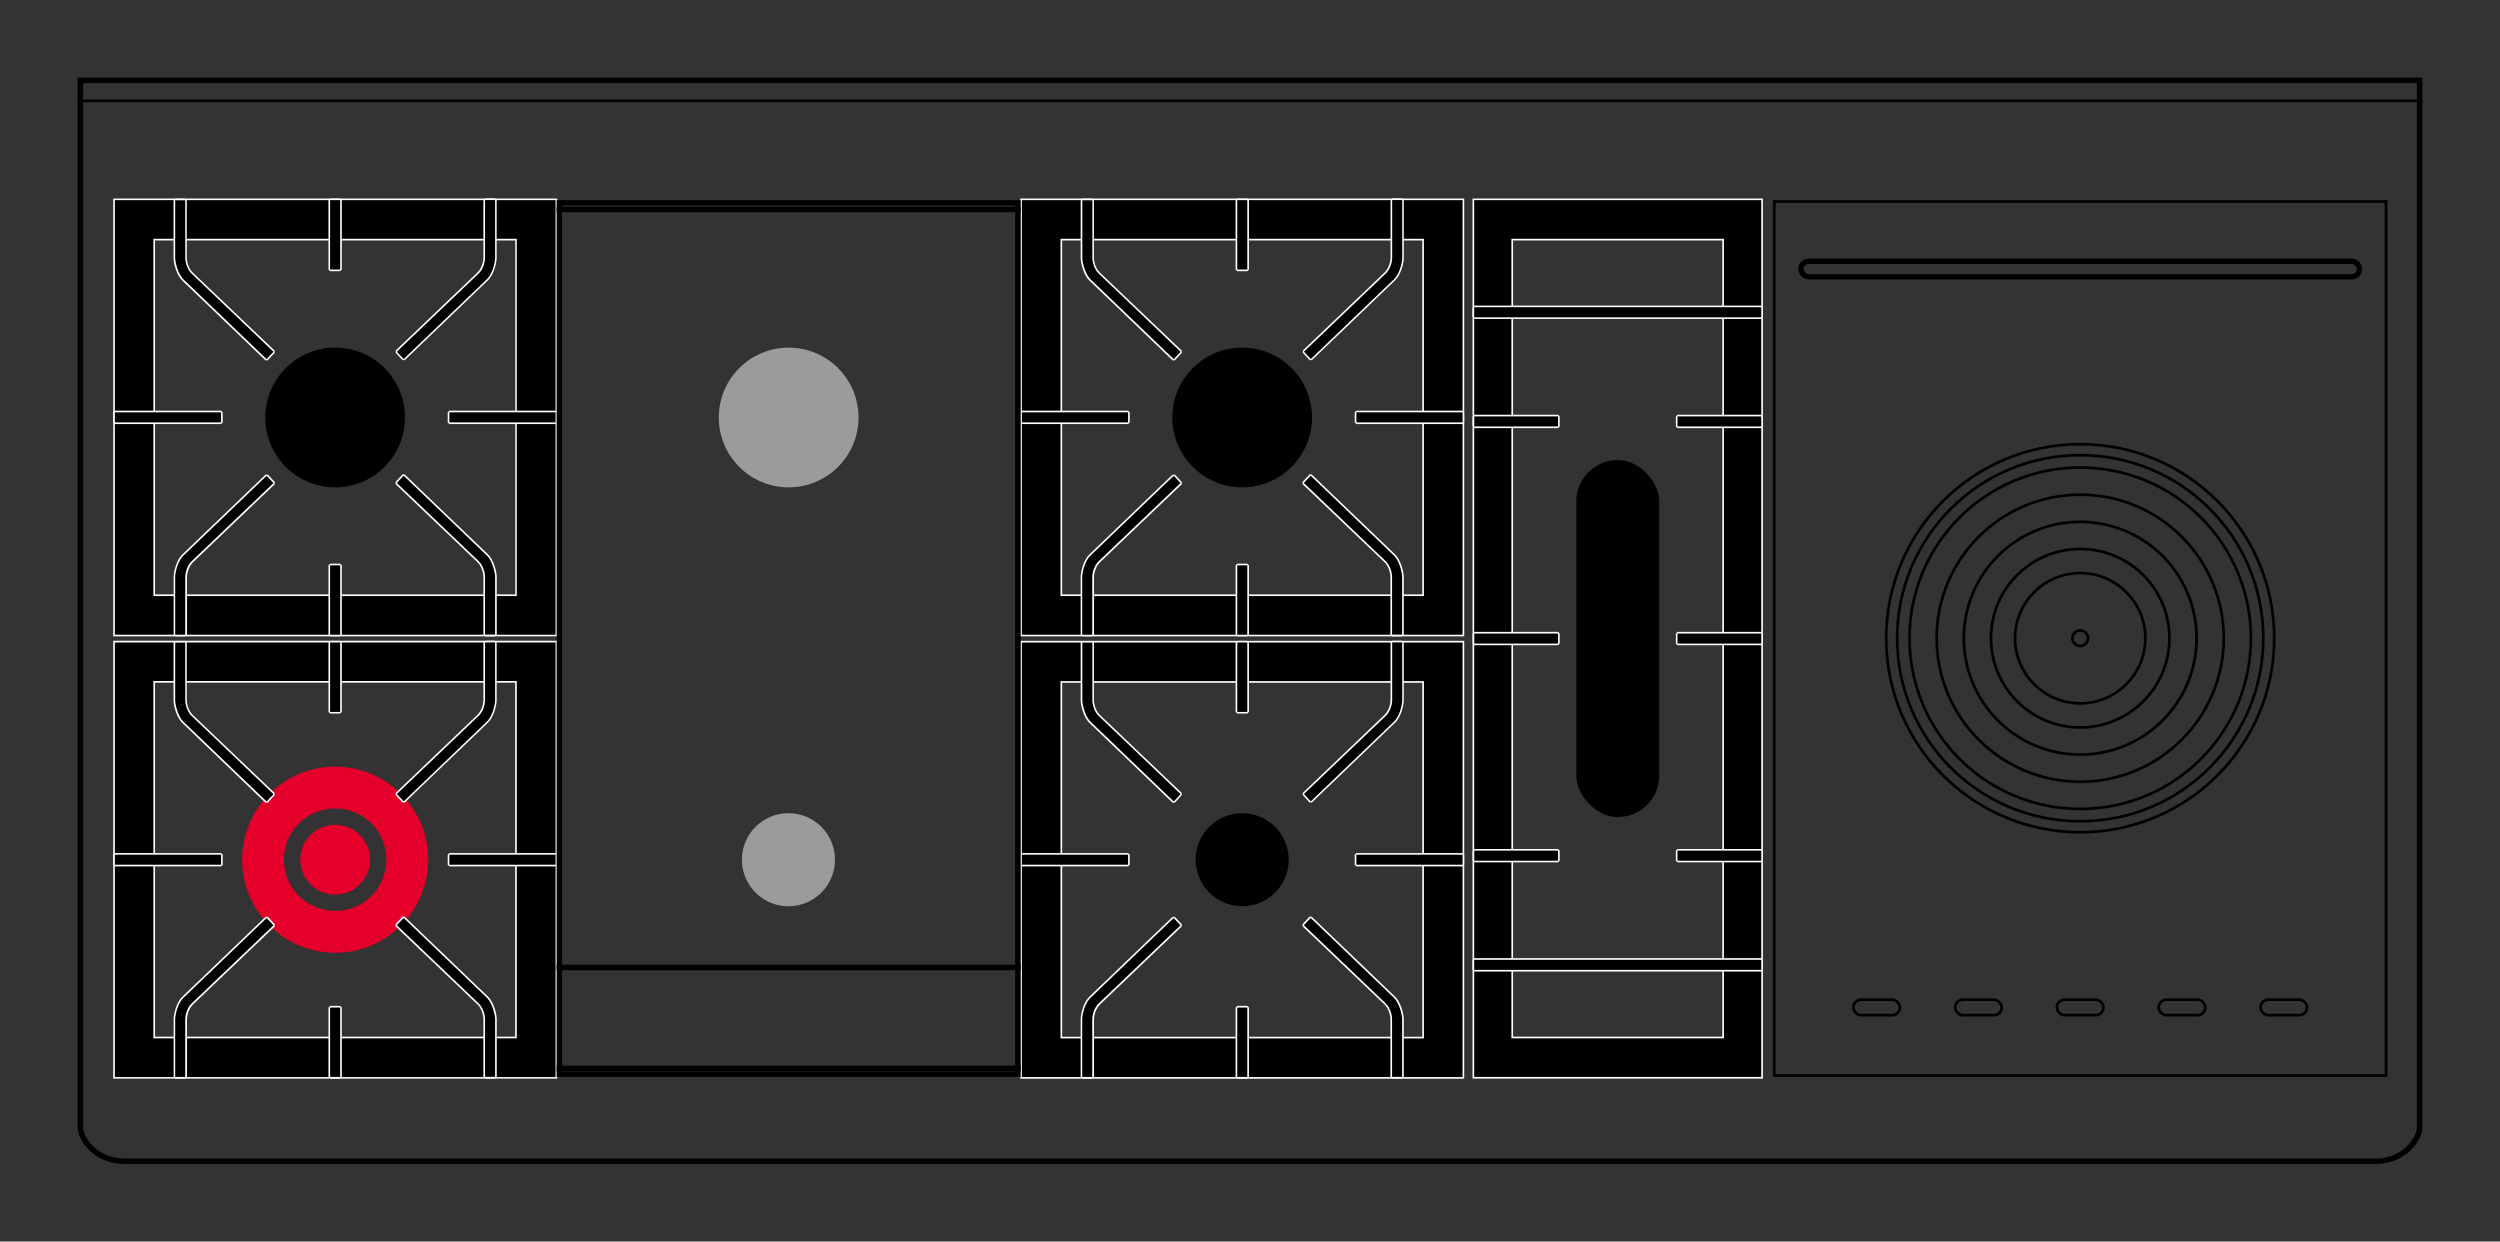 <?xml version="1.0" encoding="UTF-8"?>
<svg xmlns="http://www.w3.org/2000/svg" viewBox="0 0 228.33 113.39">
  <rect x="0" y="0" width="228.33" height="113.39" fill="#333333" stroke="none"/>
  <defs>
    <style>
      .cls-1 {
        stroke-miterlimit: 3.86;
        stroke-width: .5px;
      }

      .cls-1, .cls-2, .cls-3, .cls-4 {
        fill: none;
        stroke: #000;
      }

      .cls-5 {
        fill: #fff;
      }

      .cls-6 {
        fill: #9c9b9b;
      }

      .cls-7 {
        fill: #e4002b;
      }

      .cls-2 {
        stroke-linecap: round;
      }

      .cls-2, .cls-4 {
        stroke-linejoin: round;
        stroke-width: .25px;
      }

      .cls-3 {
        stroke-miterlimit: 1.41;
        stroke-width: .49px;
      }
    </style>
  </defs>
  <g id="Piano">
    <path d="m220.74,7.59v95.36c0,.97-1.33,2.86-3.77,2.86H11.36c-2.44,0-3.77-1.89-3.77-2.86V7.59h213.15m.5-.5H7.09v95.86c0,1.28,1.58,3.36,4.27,3.36h205.61c2.69,0,4.27-2.07,4.27-3.36V7.09h0Z"></path>
    <line class="cls-4" x1="7.08" y1="9.21" x2="221.24" y2="9.21"></line>
  </g>
  <g id="Bruciatori_e_griglie" data-name="Bruciatori e griglie">
    <g>
      <circle cx="30.61" cy="38.13" r="6.38"></circle>
      <g>
        <path d="m10.41,58.04V18.21h40.4v39.84H10.41Zm36.72-3.68V21.89H14.09v32.48h33.04Z"></path>
        <path class="cls-5" d="m50.74,18.28v39.69H10.49V18.28h40.25M14.01,54.44h33.19V21.81H14.01v32.63M50.89,18.13H10.34v39.99h40.55V18.13h0Zm-36.72,3.83h32.89v32.33H14.16V21.96h0Z"></path>
      </g>
      <g>
        <g>
          <path d="m24.3,32.86c-.07-.07-7.14-6.86-7.58-7.27-.49-.45-.76-1.44-.79-1.96v-5.34l.08-.08h.92l.08.08v5.33c.04.63.33,1.11.56,1.33.26.24,7.47,7.13,7.47,7.13v.11s-.63.67-.63.67h-.11Z"></path>
          <path class="cls-5" d="m16.92,18.28v5.33c.04.64.33,1.15.59,1.39s7.47,7.13,7.47,7.13l-.63.67s-7.14-6.85-7.58-7.27c-.46-.43-.73-1.38-.77-1.91v-5.33h.92m0-.15h-.92l-.15.15v5.33c.03.56.31,1.55.81,2.02.44.41,7.51,7.2,7.58,7.27h.21s.63-.68.63-.68v-.21c-.08-.07-7.22-6.89-7.48-7.13-.22-.21-.5-.67-.54-1.29v-5.33s-.15-.15-.15-.15h0Z"></path>
        </g>
        <g>
          <path d="m36.82,32.85l-.63-.67v-.11s7.22-6.89,7.47-7.13c.23-.22.52-.7.56-1.34v-5.33l.08-.08h.92l.08.08v5.33c-.03.53-.31,1.51-.79,1.97-.44.41-7.51,7.2-7.58,7.27h-.11Z"></path>
          <path class="cls-5" d="m45.22,18.28v5.33c-.03.53-.3,1.48-.77,1.91-.45.42-7.58,7.27-7.58,7.27l-.63-.67s7.21-6.89,7.47-7.13.55-.74.59-1.39v-5.33h.92m0-.15h-.92l-.15.15v5.33c-.04.6-.32,1.07-.54,1.28-.25.24-7.4,7.06-7.47,7.13v.21s.62.67.62.67h.21c.07-.06,7.14-6.85,7.58-7.27.51-.47.78-1.46.81-2.01v-5.34s-.15-.15-.15-.15h0Z"></path>
        </g>
        <g>
          <path d="m44.3,58.04l-.08-.08v-5.33c-.04-.63-.33-1.11-.56-1.33-.26-.24-7.47-7.13-7.47-7.13v-.11s.63-.67.63-.67h.11c.07.07,7.14,6.85,7.58,7.27.49.45.76,1.44.79,1.96v5.34l-.08.08h-.92Z"></path>
          <path class="cls-5" d="m36.87,43.45s7.14,6.85,7.58,7.27c.46.43.73,1.38.77,1.91v5.33h-.92v-5.33c-.04-.64-.33-1.15-.59-1.39s-7.47-7.13-7.47-7.13l.63-.67m.1-.11h-.21s-.63.68-.63.68v.21c.08.07,7.22,6.89,7.48,7.13.22.21.5.67.54,1.29v5.33s.15.15.15.15h.92l.15-.15v-5.33c-.03-.56-.31-1.55-.81-2.02-.44-.41-7.51-7.2-7.58-7.27h0Z"></path>
        </g>
        <g>
          <path d="m16,58.04l-.08-.08v-5.33c.03-.53.31-1.51.79-1.97.44-.41,7.51-7.2,7.58-7.27h.11s.63.68.63.68v.11s-7.22,6.89-7.47,7.13c-.23.22-.52.7-.56,1.34v5.33l-.08.08h-.92Z"></path>
          <path class="cls-5" d="m24.35,43.45l.63.67s-7.21,6.89-7.47,7.13-.55.74-.59,1.39v5.33h-.92v-5.33c.03-.53.3-1.48.77-1.91.45-.42,7.58-7.27,7.58-7.27m-.1-.11c-.07.07-7.14,6.86-7.58,7.27-.51.47-.78,1.46-.81,2.01v5.34s.15.15.15.15h.92l.15-.15v-5.33c.04-.6.32-1.07.54-1.28.25-.24,7.4-7.06,7.47-7.13v-.21s-.62-.67-.62-.67h-.21Z"></path>
        </g>
        <g>
          <polygon points="30.15 24.7 30.07 24.63 30.07 18.28 30.15 18.21 31.07 18.21 31.15 18.28 31.15 24.63 31.07 24.7 30.15 24.7"></polygon>
          <path class="cls-5" d="m31.07,18.28v6.34h-.92v-6.34h.92m0-.15h-.92l-.15.15v6.34l.15.15h.92l.15-.15v-6.34l-.15-.15h0Z"></path>
        </g>
        <g>
          <polygon points="30.15 58.04 30.07 57.97 30.07 51.63 30.15 51.55 31.07 51.55 31.15 51.63 31.15 57.97 31.07 58.04 30.15 58.04"></polygon>
          <path class="cls-5" d="m31.07,51.63v6.34h-.92v-6.34h.92m0-.15h-.92l-.15.15v6.34l.15.15h.92l.15-.15v-6.34l-.15-.15h0Z"></path>
        </g>
        <g>
          <polygon points="41.03 38.66 40.96 38.59 40.96 37.66 41.03 37.59 50.74 37.59 50.81 37.66 50.81 38.59 50.74 38.66 41.03 38.66"></polygon>
          <path class="cls-5" d="m50.74,37.66v.92h-9.7v-.92h9.7m0-.15h-9.7l-.15.15v.92l.15.15h9.7l.15-.15v-.92l-.15-.15h0Z"></path>
        </g>
        <g>
          <polygon points="10.49 38.66 10.41 38.59 10.41 37.66 10.49 37.59 20.19 37.59 20.26 37.66 20.26 38.59 20.19 38.66 10.49 38.66"></polygon>
          <path class="cls-5" d="m20.19,37.66v.92h-9.7v-.92h9.7m0-.15h-9.7l-.15.15v.92l.15.15h9.7l.15-.15v-.92l-.15-.15h0Z"></path>
        </g>
      </g>
    </g>
    <g>
      <circle cx="113.45" cy="38.13" r="6.38"></circle>
      <g>
        <path d="m93.25,58.04V18.21h40.4v39.84h-40.4Zm36.72-3.68V21.89h-33.04v32.48h33.04Z"></path>
        <path class="cls-5" d="m133.58,18.28v39.69h-40.25V18.28h40.25m-36.72,36.16h33.19V21.81h-33.19v32.63m36.87-36.31h-40.55v39.99h40.55V18.13h0Zm-36.72,3.83h32.89v32.33h-32.89V21.96h0Z"></path>
      </g>
      <g>
        <g>
          <path d="m107.14,32.86c-.07-.07-7.14-6.86-7.58-7.27-.48-.45-.76-1.44-.79-1.96v-5.34l.08-.08h.92l.08.08v5.33c.04.63.33,1.11.56,1.33.26.24,7.47,7.13,7.47,7.13v.11s-.63.67-.63.67h-.11Z"></path>
          <path class="cls-5" d="m99.77,18.28v5.33c.04.64.33,1.15.59,1.39s7.47,7.13,7.47,7.13l-.63.67s-7.14-6.85-7.58-7.27c-.46-.43-.73-1.38-.77-1.91v-5.33h.92m0-.15h-.92l-.15.15v5.33c.03.56.31,1.55.81,2.02.44.41,7.51,7.2,7.58,7.27h.21s.63-.68.63-.68v-.21c-.08-.07-7.22-6.89-7.48-7.13-.22-.21-.5-.67-.54-1.29v-5.33s-.15-.15-.15-.15h0Z"></path>
        </g>
        <g>
          <path d="m119.66,32.85l-.63-.67v-.11s7.22-6.89,7.47-7.13c.23-.22.52-.7.56-1.34v-5.33l.08-.08h.92l.08.08v5.33c-.03.53-.31,1.51-.79,1.97-.44.41-7.51,7.2-7.58,7.27h-.11Z"></path>
          <path class="cls-5" d="m128.07,18.28v5.33c-.03.53-.3,1.48-.77,1.91-.45.42-7.58,7.27-7.58,7.27l-.63-.67s7.21-6.89,7.47-7.13.55-.74.59-1.39v-5.33h.92m0-.15h-.92l-.15.15v5.33c-.04.6-.32,1.07-.54,1.28-.25.24-7.4,7.06-7.47,7.13v.21s.62.67.62.67h.21c.07-.06,7.14-6.85,7.58-7.27.51-.47.78-1.46.81-2.01v-5.34s-.15-.15-.15-.15h0Z"></path>
        </g>
        <g>
          <path d="m127.14,58.04l-.08-.08v-5.33c-.04-.63-.33-1.11-.56-1.33-.26-.24-7.47-7.13-7.47-7.13v-.11s.63-.67.63-.67h.11c.07.07,7.14,6.85,7.58,7.27.49.45.76,1.44.79,1.96v5.34l-.08.08h-.92Z"></path>
          <path class="cls-5" d="m119.71,43.45s7.14,6.85,7.58,7.27c.46.43.73,1.38.77,1.91v5.33h-.92v-5.33c-.04-.64-.33-1.15-.59-1.39s-7.47-7.13-7.47-7.13l.63-.67m.1-.11h-.21s-.63.68-.63.68v.21c.08.07,7.22,6.89,7.48,7.13.22.21.5.67.54,1.29v5.33s.15.15.15.15h.92l.15-.15v-5.33c-.03-.56-.31-1.55-.81-2.02-.44-.41-7.51-7.2-7.58-7.27h0Z"></path>
        </g>
        <g>
          <path d="m98.84,58.04l-.08-.08v-5.33c.03-.53.31-1.51.79-1.97.44-.41,7.51-7.2,7.58-7.27h.11s.63.68.63.68v.11s-7.22,6.89-7.47,7.13c-.23.22-.52.7-.56,1.34v5.33l-.08.08h-.92Z"></path>
          <path class="cls-5" d="m107.19,43.45l.63.67s-7.21,6.89-7.47,7.13-.55.74-.59,1.39v5.33h-.92v-5.33c.03-.53.3-1.48.77-1.91.45-.42,7.58-7.27,7.58-7.27m-.1-.11c-.07.07-7.14,6.86-7.58,7.27-.51.47-.78,1.46-.81,2.01v5.34s.15.15.15.15h.92l.15-.15v-5.33c.04-.6.32-1.07.54-1.28.25-.24,7.4-7.06,7.47-7.13v-.21s-.62-.67-.62-.67h-.21Z"></path>
        </g>
        <g>
          <polygon points="112.99 24.7 112.92 24.63 112.92 18.28 112.99 18.21 113.92 18.21 113.99 18.28 113.99 24.63 113.92 24.7 112.99 24.7"></polygon>
          <path class="cls-5" d="m113.92,18.28v6.34h-.92v-6.34h.92m0-.15h-.92l-.15.15v6.34l.15.15h.92l.15-.15v-6.34l-.15-.15h0Z"></path>
        </g>
        <g>
          <polygon points="112.99 58.04 112.92 57.97 112.92 51.63 112.99 51.55 113.92 51.55 113.99 51.63 113.99 57.97 113.92 58.04 112.99 58.04"></polygon>
          <path class="cls-5" d="m113.92,51.63v6.34h-.92v-6.34h.92m0-.15h-.92l-.15.15v6.34l.15.15h.92l.15-.15v-6.34l-.15-.15h0Z"></path>
        </g>
        <g>
          <polygon points="123.88 38.66 123.8 38.59 123.8 37.66 123.88 37.59 133.58 37.59 133.66 37.66 133.66 38.59 133.58 38.66 123.88 38.66"></polygon>
          <path class="cls-5" d="m133.58,37.66v.92h-9.7v-.92h9.7m0-.15h-9.7l-.15.15v.92l.15.15h9.7l.15-.15v-.92l-.15-.15h0Z"></path>
        </g>
        <g>
          <polygon points="93.33 38.66 93.25 38.59 93.25 37.66 93.33 37.59 103.03 37.59 103.11 37.66 103.11 38.59 103.03 38.66 93.33 38.66"></polygon>
          <path class="cls-5" d="m103.03,37.66v.92h-9.7v-.92h9.7m0-.15h-9.7l-.15.15v.92l.15.15h9.7l.15-.15v-.92l-.15-.15h0Z"></path>
        </g>
      </g>
    </g>
    <g>
      <path class="cls-7" d="m30.61,70.02c-4.7,0-8.5,3.81-8.5,8.5s3.81,8.5,8.5,8.5,8.5-3.81,8.5-8.5-3.81-8.5-8.5-8.5Zm0,13.18c-2.58,0-4.68-2.09-4.68-4.68s2.09-4.68,4.68-4.68,4.68,2.09,4.68,4.68-2.09,4.68-4.68,4.68Zm0-1.49c-1.76,0-3.19-1.43-3.19-3.19s1.43-3.19,3.19-3.19,3.19,1.43,3.19,3.19-1.43,3.19-3.19,3.19Z"></path>
      <g>
        <path d="m10.41,98.44v-39.84h40.4v39.84H10.41Zm36.72-3.68v-32.48H14.09v32.48h33.04Z"></path>
        <path class="cls-5" d="m50.74,58.68v39.69H10.49v-39.69h40.25M14.01,94.83h33.19v-32.63H14.01v32.63m36.87-36.31H10.34v39.99h40.55v-39.99h0Zm-36.72,3.83h32.89v32.33H14.16v-32.33h0Z"></path>
      </g>
      <g>
        <g>
          <path d="m24.3,73.25c-.07-.07-7.14-6.86-7.58-7.27-.49-.45-.76-1.44-.79-1.96v-5.34l.08-.08h.92l.08.08v5.33c.04.63.33,1.11.56,1.33.26.24,7.47,7.13,7.47,7.13v.11s-.63.67-.63.67h-.11Z"></path>
          <path class="cls-5" d="m16.92,58.68v5.33c.04.64.33,1.15.59,1.39s7.47,7.13,7.47,7.13l-.63.67s-7.14-6.85-7.58-7.27c-.46-.43-.73-1.38-.77-1.91v-5.33h.92m0-.15h-.92l-.15.15v5.33c.03.56.31,1.55.81,2.02.44.41,7.51,7.2,7.58,7.27h.21s.63-.68.63-.68v-.21c-.08-.07-7.22-6.89-7.48-7.13-.22-.21-.5-.67-.54-1.29v-5.33s-.15-.15-.15-.15h0Z"></path>
        </g>
        <g>
          <path d="m36.82,73.25l-.63-.67v-.11s7.22-6.89,7.47-7.13c.23-.22.52-.7.56-1.34v-5.33l.08-.08h.92l.08.08v5.33c-.03.53-.31,1.51-.79,1.97-.44.42-7.51,7.2-7.58,7.27h-.11Z"></path>
          <path class="cls-5" d="m45.22,58.68v5.33c-.03.53-.3,1.48-.77,1.91-.45.42-7.58,7.27-7.58,7.27l-.63-.67s7.21-6.89,7.47-7.13.55-.74.59-1.39v-5.33h.92m0-.15h-.92l-.15.15v5.33c-.04.6-.32,1.07-.54,1.28-.25.24-7.4,7.06-7.47,7.13v.21s.62.67.62.67h.21c.07-.06,7.14-6.85,7.58-7.27.51-.47.78-1.46.81-2.01v-5.34s-.15-.15-.15-.15h0Z"></path>
        </g>
        <g>
          <path d="m44.3,98.44l-.08-.08v-5.33c-.04-.63-.33-1.11-.56-1.33-.26-.24-7.47-7.13-7.47-7.13v-.11s.63-.67.63-.67h.11c.07.07,7.14,6.86,7.58,7.27.49.45.76,1.44.79,1.96v5.34l-.08.08h-.92Z"></path>
          <path class="cls-5" d="m36.87,83.84s7.14,6.85,7.58,7.27c.46.43.73,1.38.77,1.91v5.33h-.92v-5.33c-.04-.64-.33-1.15-.59-1.39s-7.47-7.13-7.47-7.13l.63-.67m.1-.11h-.21s-.63.68-.63.68v.21c.08.07,7.22,6.89,7.48,7.13.22.21.5.67.54,1.29v5.33s.15.15.15.15h.92l.15-.15v-5.33c-.03-.56-.31-1.55-.81-2.02-.44-.41-7.51-7.2-7.58-7.27h0Z"></path>
        </g>
        <g>
          <path d="m16,98.44l-.08-.08v-5.33c.03-.53.31-1.51.79-1.97.44-.41,7.51-7.2,7.58-7.27h.11s.63.67.63.67v.11s-7.22,6.89-7.47,7.13c-.23.22-.52.7-.56,1.34v5.33l-.08.08h-.92Z"></path>
          <path class="cls-5" d="m24.35,83.84l.63.67s-7.21,6.89-7.47,7.13-.55.74-.59,1.39v5.33h-.92v-5.33c.03-.53.3-1.48.77-1.91.45-.42,7.58-7.27,7.58-7.27m-.1-.11c-.07.07-7.14,6.86-7.58,7.27-.51.47-.78,1.46-.81,2.01v5.34s.15.15.15.15h.92l.15-.15v-5.33c.04-.6.32-1.07.54-1.28.25-.24,7.4-7.06,7.47-7.13v-.21s-.62-.67-.62-.67h-.21Z"></path>
        </g>
        <g>
          <polygon points="30.15 65.1 30.07 65.02 30.07 58.68 30.15 58.6 31.07 58.6 31.15 58.68 31.15 65.02 31.07 65.1 30.15 65.1"></polygon>
          <path class="cls-5" d="m31.07,58.68v6.34h-.92v-6.34h.92m0-.15h-.92l-.15.15v6.34l.15.15h.92l.15-.15v-6.34l-.15-.15h0Z"></path>
        </g>
        <g>
          <polygon points="30.15 98.44 30.07 98.36 30.07 92.02 30.15 91.94 31.07 91.94 31.15 92.02 31.15 98.36 31.07 98.44 30.15 98.44"></polygon>
          <path class="cls-5" d="m31.07,92.02v6.34h-.92v-6.34h.92m0-.15h-.92l-.15.15v6.34l.15.15h.92l.15-.15v-6.34l-.15-.15h0Z"></path>
        </g>
        <g>
          <polygon points="41.03 79.06 40.96 78.98 40.96 78.06 41.03 77.98 50.74 77.98 50.81 78.06 50.81 78.98 50.74 79.06 41.03 79.06"></polygon>
          <path class="cls-5" d="m50.74,78.06v.92h-9.7v-.92h9.7m0-.15h-9.7l-.15.15v.92l.15.15h9.7l.15-.15v-.92l-.15-.15h0Z"></path>
        </g>
        <g>
          <polygon points="10.49 79.06 10.41 78.98 10.41 78.06 10.49 77.98 20.19 77.98 20.26 78.06 20.26 78.98 20.19 79.06 10.49 79.06"></polygon>
          <path class="cls-5" d="m20.19,78.06v.92h-9.7v-.92h9.7m0-.15h-9.7l-.15.15v.92l.15.15h9.7l.15-.15v-.92l-.15-.15h0Z"></path>
        </g>
      </g>
    </g>
    <g>
      <circle cx="113.45" cy="78.52" r="4.25"></circle>
      <g>
        <path d="m93.25,98.44v-39.84h40.4v39.84h-40.4Zm36.72-3.68v-32.48h-33.04v32.48h33.04Z"></path>
        <path class="cls-5" d="m133.58,58.68v39.69h-40.25v-39.69h40.25m-36.72,36.16h33.19v-32.63h-33.19v32.63m36.87-36.31h-40.55v39.99h40.55v-39.99h0Zm-36.72,3.83h32.89v32.33h-32.89v-32.33h0Z"></path>
      </g>
      <g>
        <g>
          <path d="m107.14,73.25c-.07-.07-7.14-6.86-7.58-7.27-.48-.45-.76-1.44-.79-1.96v-5.34l.08-.08h.92l.08.08v5.33c.04.63.33,1.11.56,1.33.26.24,7.47,7.13,7.47,7.13v.11s-.63.67-.63.67h-.11Z"></path>
          <path class="cls-5" d="m99.77,58.68v5.33c.04.64.33,1.15.59,1.39s7.47,7.13,7.47,7.13l-.63.67s-7.14-6.85-7.58-7.27c-.46-.43-.73-1.38-.77-1.91v-5.33h.92m0-.15h-.92l-.15.15v5.33c.03.56.31,1.55.81,2.02.44.41,7.51,7.2,7.58,7.27h.21s.63-.68.63-.68v-.21c-.08-.07-7.22-6.89-7.48-7.13-.22-.21-.5-.67-.54-1.29v-5.33s-.15-.15-.15-.15h0Z"></path>
        </g>
        <g>
          <path d="m119.66,73.25l-.63-.67v-.11s7.22-6.89,7.47-7.13c.24-.22.52-.7.57-1.34v-5.33l.08-.08h.92l.08.08v5.33c-.03.53-.31,1.51-.79,1.97-.44.42-7.51,7.2-7.58,7.27h-.11Z"></path>
          <path class="cls-5" d="m128.07,58.68v5.33c-.03.53-.3,1.48-.77,1.91-.45.42-7.58,7.27-7.58,7.27l-.63-.67s7.21-6.89,7.47-7.13.55-.74.59-1.39v-5.33h.92m0-.15h-.92l-.15.15v5.33c-.04.6-.32,1.07-.54,1.28-.25.24-7.4,7.06-7.47,7.13v.21s.62.67.62.67h.21c.07-.06,7.14-6.85,7.58-7.27.51-.47.78-1.46.81-2.01v-5.34s-.15-.15-.15-.15h0Z"></path>
        </g>
        <g>
          <path d="m127.14,98.44l-.08-.08v-5.33c-.04-.63-.33-1.11-.56-1.33-.26-.24-7.47-7.13-7.47-7.13v-.11s.63-.67.63-.67h.11c.07.07,7.14,6.86,7.58,7.27.49.45.76,1.44.79,1.96v5.34l-.08.08h-.92Z"></path>
          <path class="cls-5" d="m119.71,83.84s7.14,6.85,7.58,7.27c.46.43.73,1.38.77,1.91v5.33h-.92v-5.33c-.04-.64-.33-1.15-.59-1.39s-7.47-7.13-7.47-7.13l.63-.67m.1-.11h-.21s-.63.68-.63.68v.21c.08.07,7.22,6.89,7.48,7.13.22.21.5.67.54,1.29v5.33s.15.15.15.15h.92l.15-.15v-5.33c-.03-.56-.31-1.55-.81-2.02-.44-.41-7.51-7.2-7.58-7.27h0Z"></path>
        </g>
        <g>
          <path d="m98.84,98.44l-.08-.08v-5.33c.03-.53.31-1.51.79-1.97.44-.41,7.51-7.2,7.58-7.27h.11s.63.67.63.67v.11s-7.22,6.89-7.47,7.13c-.23.22-.52.7-.56,1.34v5.33l-.08.08h-.92Z"></path>
          <path class="cls-5" d="m107.19,83.84l.63.67s-7.21,6.89-7.47,7.13-.55.74-.59,1.39v5.33h-.92v-5.33c.03-.53.3-1.48.77-1.91.45-.42,7.58-7.27,7.58-7.27m-.1-.11c-.07.07-7.14,6.86-7.58,7.27-.51.47-.78,1.46-.81,2.01v5.34s.15.15.15.15h.92l.15-.15v-5.33c.04-.6.32-1.07.54-1.28.25-.24,7.4-7.06,7.47-7.13v-.21s-.62-.67-.62-.67h-.21Z"></path>
        </g>
        <g>
          <polygon points="112.99 65.1 112.92 65.02 112.92 58.68 112.99 58.6 113.92 58.6 113.99 58.68 113.99 65.02 113.92 65.1 112.99 65.1"></polygon>
          <path class="cls-5" d="m113.92,58.68v6.34h-.92v-6.34h.92m0-.15h-.92l-.15.15v6.34l.15.15h.92l.15-.15v-6.34l-.15-.15h0Z"></path>
        </g>
        <g>
          <polygon points="112.99 98.44 112.92 98.36 112.92 92.02 112.99 91.94 113.92 91.94 113.99 92.02 113.99 98.36 113.92 98.44 112.99 98.44"></polygon>
          <path class="cls-5" d="m113.92,92.02v6.34h-.92v-6.34h.92m0-.15h-.92l-.15.15v6.34l.15.15h.92l.15-.15v-6.34l-.15-.15h0Z"></path>
        </g>
        <g>
          <polygon points="123.88 79.06 123.8 78.98 123.8 78.06 123.88 77.98 133.58 77.98 133.66 78.06 133.66 78.98 133.58 79.06 123.88 79.06"></polygon>
          <path class="cls-5" d="m133.58,78.06v.92h-9.7v-.92h9.7m0-.15h-9.7l-.15.15v.92l.15.15h9.7l.15-.15v-.92l-.15-.15h0Z"></path>
        </g>
        <g>
          <polygon points="93.33 79.06 93.25 78.98 93.25 78.06 93.33 77.98 103.03 77.98 103.11 78.06 103.11 78.98 103.03 79.06 93.33 79.06"></polygon>
          <path class="cls-5" d="m103.03,78.06v.92h-9.7v-.92h9.7m0-.15h-9.7l-.15.15v.92l.15.15h9.7l.15-.15v-.92l-.15-.15h0Z"></path>
        </g>
      </g>
    </g>
    <g>
      <line class="cls-1" x1="50.84" y1="88.36" x2="93.22" y2="88.36"></line>
      <line class="cls-1" x1="50.84" y1="97.58" x2="93.22" y2="97.58"></line>
      <g>
        <path d="m92.72,18.78v79.08h-41.38V18.78h41.38m.5-.5h-42.38v80.08h42.38V18.28h0Z"></path>
        <line class="cls-1" x1="50.84" y1="19.13" x2="93.22" y2="19.13"></line>
      </g>
    </g>
    <g>
      <path d="m217.8,18.53v79.58h-55.63V18.53h55.63m.25-.25h-56.13v80.08h56.13V18.28h0Z"></path>
      <rect class="cls-3" x="164.48" y="23.86" width="51.02" height="1.42" rx=".71" ry=".71"></rect>
      <g>
        <rect class="cls-2" x="169.27" y="91.3" width="4.25" height="1.42" rx=".71" ry=".71"></rect>
        <rect class="cls-2" x="178.57" y="91.3" width="4.25" height="1.42" rx=".71" ry=".71"></rect>
        <rect class="cls-2" x="187.86" y="91.3" width="4.25" height="1.42" rx=".71" ry=".71"></rect>
        <rect class="cls-2" x="197.16" y="91.3" width="4.25" height="1.42" rx=".71" ry=".71"></rect>
        <rect class="cls-2" x="206.46" y="91.3" width="4.25" height="1.42" rx=".71" ry=".71"></rect>
      </g>
      <circle class="cls-2" cx="189.99" cy="58.29" r="17.72"></circle>
      <circle class="cls-2" cx="189.99" cy="58.29" r=".71"></circle>
      <circle class="cls-2" cx="189.99" cy="58.29" r="16.72"></circle>
      <circle class="cls-2" cx="189.99" cy="58.29" r="5.95"></circle>
      <circle class="cls-2" cx="189.99" cy="58.29" r="8.15"></circle>
      <circle class="cls-2" cx="189.99" cy="58.29" r="10.63"></circle>
      <circle class="cls-2" cx="189.99" cy="58.29" r="13.11"></circle>
      <circle class="cls-2" cx="189.99" cy="58.29" r="15.59"></circle>
    </g>
    <g>
      <rect x="143.97" y="42.02" width="7.57" height="32.6" rx="3.78" ry="3.78"></rect>
      <g>
        <g>
          <path d="m134.57,98.44V18.21h26.37v80.23h-26.37Zm22.82-3.68V21.89h-19.26v72.87h19.26Z"></path>
          <path class="cls-5" d="m160.86,18.28v80.08h-26.22V18.28h26.22m-22.82,76.55h19.41V21.81h-19.41v73.02m22.97-76.7h-26.52v80.38h26.52V18.13h0Zm-22.82,3.83h19.11v72.72h-19.11V21.96h0Z"></path>
        </g>
        <g>
          <g>
            <polygon points="134.64 58.86 134.57 58.78 134.57 57.86 134.64 57.79 142.3 57.79 142.37 57.86 142.37 58.78 142.3 58.86 134.64 58.86"></polygon>
            <path class="cls-5" d="m142.3,57.86v.92h-7.65v-.92h7.65m0-.15h-7.65l-.15.15v.92l.15.15h7.65l.15-.15v-.92l-.15-.15h0Z"></path>
          </g>
          <g>
            <polygon points="134.64 78.69 134.57 78.62 134.57 77.69 134.64 77.62 142.3 77.62 142.37 77.69 142.37 78.62 142.3 78.69 134.64 78.69"></polygon>
            <path class="cls-5" d="m142.3,77.69v.92h-7.65v-.92h7.65m0-.15h-7.65l-.15.15v.92l.15.15h7.65l.15-.15v-.92l-.15-.15h0Z"></path>
          </g>
          <g>
            <polygon points="153.21 58.86 153.13 58.78 153.13 57.86 153.21 57.79 160.86 57.79 160.94 57.86 160.94 58.78 160.86 58.86 153.21 58.86"></polygon>
            <path class="cls-5" d="m160.86,57.86v.92h-7.65v-.92h7.65m0-.15h-7.65l-.15.15v.92l.15.15h7.65l.15-.15v-.92l-.15-.15h0Z"></path>
          </g>
          <g>
            <polygon points="153.21 78.69 153.13 78.62 153.13 77.69 153.21 77.62 160.86 77.62 160.94 77.69 160.94 78.62 160.86 78.69 153.21 78.69"></polygon>
            <path class="cls-5" d="m160.86,77.69v.92h-7.65v-.92h7.65m0-.15h-7.65l-.15.15v.92l.15.15h7.65l.15-.15v-.92l-.15-.15h0Z"></path>
          </g>
          <g>
            <polygon points="134.64 39.03 134.57 38.95 134.57 38.03 134.64 37.95 142.3 37.95 142.37 38.03 142.37 38.95 142.3 39.03 134.64 39.03"></polygon>
            <path class="cls-5" d="m142.3,38.03v.92h-7.65v-.92h7.65m0-.15h-7.65l-.15.15v.92l.15.15h7.65l.15-.15v-.92l-.15-.15h0Z"></path>
          </g>
          <g>
            <polygon points="134.64 29.06 134.57 28.99 134.57 28.06 134.64 27.99 160.86 27.99 160.94 28.06 160.94 28.99 160.86 29.06 134.64 29.06"></polygon>
            <path class="cls-5" d="m160.86,28.06v.92h-26.22v-.92h26.22m0-.15h-26.22l-.15.15v.92l.15.15h26.22l.15-.15v-.92l-.15-.15h0Z"></path>
          </g>
          <g>
            <polygon points="134.64 88.66 134.57 88.58 134.57 87.66 134.64 87.58 160.86 87.58 160.94 87.66 160.94 88.58 160.86 88.66 134.64 88.66"></polygon>
            <path class="cls-5" d="m160.86,87.66v.92h-26.22v-.92h26.22m0-.15h-26.22l-.15.15v.92l.15.15h26.22l.15-.15v-.92l-.15-.15h0Z"></path>
          </g>
          <g>
            <polygon points="153.21 39.03 153.13 38.95 153.13 38.03 153.21 37.95 160.86 37.95 160.94 38.03 160.94 38.95 160.86 39.03 153.21 39.03"></polygon>
            <path class="cls-5" d="m160.86,38.03v.92h-7.65v-.92h7.65m0-.15h-7.65l-.15.15v.92l.15.15h7.65l.15-.15v-.92l-.15-.15h0Z"></path>
          </g>
        </g>
      </g>
    </g>
  </g>
  <g id="Bruciatori">
    <circle class="cls-6" cx="72.03" cy="38.13" r="6.38"></circle>
    <circle class="cls-6" cx="72.01" cy="78.52" r="4.25"></circle>
  </g>
</svg>
